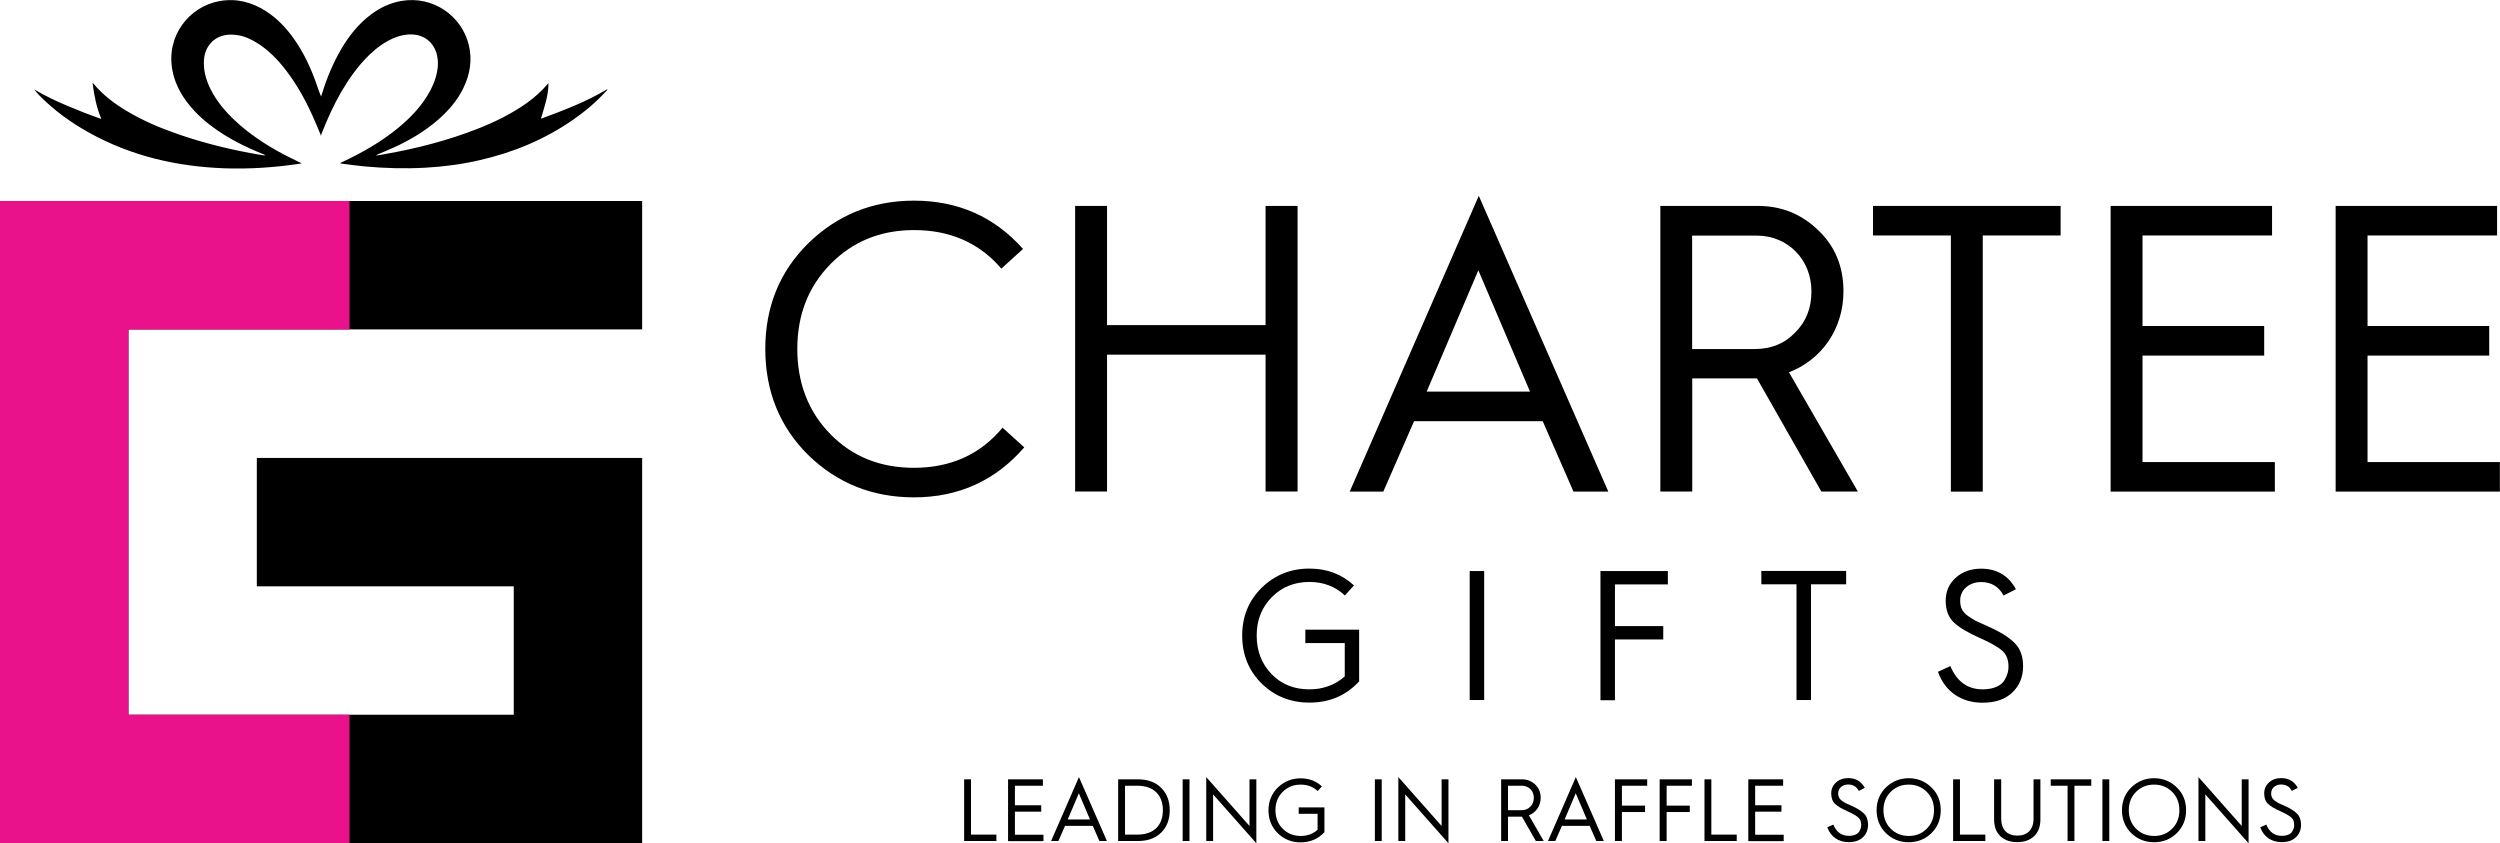 <svg xmlns="http://www.w3.org/2000/svg" id="Layer_2" viewBox="0 0 222.53 75.05"><defs><style>.cls-1{fill:#e9128a;}</style></defs><g id="Layer_1-2"><g><g><g><path d="M0,17.89H57.16v11.43H11.43V63.62H45.73v-11.43H22.86v-11.43H57.16v34.3H0V17.89Z"></path><polygon class="cls-1" points="31.11 63.62 11.43 63.62 11.43 29.33 31.11 29.33 31.11 17.89 0 17.89 0 75.05 31.11 75.05 31.11 63.62"></polygon></g><path d="M28.59,12.11c-.26-.61-.49-1.19-.75-1.76-.64-1.43-1.4-2.8-2.36-4.06-.72-.94-1.53-1.79-2.54-2.43-.57-.36-1.17-.65-1.85-.74-.33-.04-.68-.06-1.01,0-1.08,.18-1.83,1.04-1.92,2.16-.08,.95,.17,1.83,.59,2.67,.53,1.05,1.27,1.94,2.12,2.74,1.32,1.25,2.83,2.23,4.43,3.08,.42,.22,.85,.42,1.27,.63,.07,.04,.15,.07,.27,.13-.09,.03-.15,.05-.2,.05-2.22,.33-4.45,.48-6.69,.4-4.23-.16-8.27-1.09-12-3.16-1.63-.9-3.13-1.99-4.44-3.32-.16-.17-.32-.34-.46-.54,.93,.56,1.91,1.02,2.9,1.44,.99,.42,2,.82,3.07,1.19-.44-1.05-.64-2.1-.78-3.2,.06,.04,.09,.05,.1,.08,.82,.98,1.82,1.74,2.91,2.39,1.46,.88,3.02,1.54,4.62,2.09,2.43,.84,4.92,1.44,7.46,1.86,.1,.02,.2,.03,.31,0-.08-.03-.16-.07-.24-.1-1.59-.64-3.12-1.4-4.5-2.43-.87-.64-1.65-1.38-2.3-2.25-.62-.84-1.07-1.76-1.26-2.8-.56-3.05,1.5-5.64,4.19-6.13,1.49-.27,2.86,.08,4.12,.88,.99,.63,1.78,1.46,2.46,2.4,.93,1.3,1.59,2.73,2.11,4.24,.11,.32,.21,.64,.36,.97,.03-.09,.07-.18,.09-.27,.43-1.39,.98-2.72,1.72-3.98,.69-1.17,1.53-2.22,2.62-3.04,.82-.62,1.73-1.05,2.76-1.22,2.73-.46,5.32,1.29,5.96,3.93,.32,1.33,.11,2.59-.47,3.8-.53,1.11-1.32,2.02-2.24,2.83-1.17,1.02-2.49,1.81-3.9,2.46-.48,.22-.98,.42-1.47,.63-.06,.03-.12,.06-.17,.12,.28-.04,.55-.09,.83-.14,2.81-.5,5.58-1.21,8.24-2.26,1.52-.6,2.99-1.32,4.33-2.27,.68-.49,1.3-1.03,1.84-1.67,.03-.03,.04-.07,.1-.09,0,.55-.09,1.07-.22,1.59-.13,.51-.29,1.02-.45,1.56,2.03-.75,4.04-1.51,5.92-2.64-.03,.12-.1,.17-.16,.23-.88,.96-1.87,1.79-2.94,2.53-2.52,1.74-5.3,2.89-8.28,3.57-1.6,.37-3.21,.58-4.85,.67-1.81,.1-3.62,.05-5.43-.12-.66-.06-1.31-.16-1.97-.24-.04,0-.08-.02-.17-.05,.13-.06,.21-.1,.29-.14,1.7-.8,3.32-1.73,4.78-2.91,1.05-.85,2-1.81,2.71-2.97,.4-.65,.7-1.33,.85-2.08,.12-.59,.11-1.18-.07-1.76-.31-.94-1.1-1.54-2.09-1.59-.57-.03-1.11,.08-1.64,.3-.87,.36-1.6,.91-2.27,1.56-.99,.97-1.78,2.09-2.47,3.28-.67,1.16-1.22,2.38-1.71,3.63-.03,.08-.06,.15-.11,.27Z"></path></g><g><path d="M91.06,22.16l-1.93,1.75c-1.97-2.3-4.56-3.43-7.77-3.43-2.99,0-5.47,1.02-7.44,3.03-1.97,2.01-2.95,4.52-2.95,7.55s.98,5.58,2.95,7.59c1.97,2.01,4.45,2.99,7.44,2.99,3.28,0,5.91-1.2,7.88-3.57l1.93,1.75c-2.55,2.95-5.84,4.45-9.81,4.45-3.68,0-6.82-1.24-9.41-3.76-2.55-2.52-3.83-5.69-3.83-9.45s1.28-6.89,3.83-9.41c2.59-2.52,5.73-3.79,9.41-3.79,3.9,0,7.15,1.42,9.7,4.3Z"></path><path d="M95.7,43.76V18.33h2.84v10.61h14.11v-10.61h2.85v25.42h-2.85v-12.18h-14.11v12.18h-2.84Z"></path><path d="M120.14,43.76l11.49-26.33,11.53,26.33h-3.1l-2.74-6.27h-11.45l-2.74,6.27h-2.99Zm6.86-8.9h9.19l-4.6-10.8-4.6,10.8Z"></path><path d="M147.79,43.76V18.33h8.68c2.12,0,3.9,.73,5.4,2.19,1.49,1.42,2.22,3.25,2.22,5.4,0,3.36-1.93,6.09-4.85,7.22l6.13,10.61h-3.25l-5.73-10.07h-5.76v10.07h-2.84Zm2.84-12.69h5.54c1.46,0,2.66-.47,3.61-1.46,.99-.98,1.46-2.19,1.46-3.68,0-2.81-2.08-4.96-4.89-4.96h-5.73v10.1Z"></path><path d="M173.65,43.76V20.96h-6.93v-2.63h16.7v2.63h-6.93v22.8h-2.84Z"></path><path d="M187.87,43.76V18.33h14.37v2.63h-11.53v8.06h10.83v2.63h-10.83v9.48h11.78v2.63h-14.63Z"></path><path d="M207.9,43.76V18.33h14.37v2.63h-11.53v8.06h10.83v2.63h-10.83v9.48h11.78v2.63h-14.63Z"></path></g><g><path d="M120.52,52.11l-.81,.89c-.87-.81-1.93-1.2-3.16-1.2-1.35,0-2.47,.46-3.36,1.37-.89,.91-1.33,2.04-1.33,3.41s.45,2.52,1.33,3.43c.89,.91,2.01,1.35,3.36,1.35,1.22,0,2.27-.38,3.15-1.15v-2.97h-3.51v-1.19h4.79v4.6c-1.17,1.27-2.65,1.89-4.43,1.89-1.66,0-3.08-.56-4.25-1.7-1.15-1.14-1.73-2.57-1.73-4.27s.58-3.11,1.73-4.25c1.17-1.14,2.59-1.71,4.25-1.71,1.56,0,2.88,.49,3.97,1.5Z"></path><path d="M130.82,62.31v-11.48h1.29v11.48h-1.29Z"></path><path d="M142.46,62.31v-11.48h6v1.19h-4.71v3.71h4.3v1.19h-4.3v5.41h-1.29Z"></path><path d="M159.91,62.31v-10.3h-3.13v-1.19h7.55v1.19h-3.13v10.3h-1.29Z"></path><path d="M173.6,59.28c.58,1.38,1.53,2.08,2.88,2.08,.97,0,1.66-.33,1.94-.81,.28-.48,.36-.82,.36-1.22,0-.63-.2-1.1-.58-1.43-.38-.33-1.06-.71-1.99-1.12-1.04-.46-1.81-.92-2.29-1.37-.48-.45-.73-1.1-.73-1.94s.3-1.5,.89-2.04c.59-.54,1.35-.81,2.26-.81,1.4,0,2.44,.61,3.1,1.83l-1.1,.56c-.43-.81-1.1-1.2-2.01-1.2-1.04,0-1.85,.69-1.85,1.63,0,.59,.15,.99,.68,1.38,.28,.18,.49,.33,.68,.43l.99,.45c1.17,.51,1.99,1.02,2.49,1.53,.51,.49,.76,1.19,.76,2.09s-.31,1.71-.96,2.32c-.63,.61-1.51,.91-2.65,.91-1.83,0-3.31-.92-3.97-2.75l1.1-.51Z"></path></g><g><path d="M85.82,74.86v-5.49h.61v4.92h2.26v.57h-2.87Z"></path><path d="M89.73,74.86v-5.49h3.1v.57h-2.49v1.74h2.34v.57h-2.34v2.05h2.54v.57h-3.16Z"></path><path d="M93.56,74.86l2.48-5.69,2.49,5.69h-.67l-.59-1.35h-2.47l-.59,1.35h-.65Zm1.48-1.92h1.98l-.99-2.33-.99,2.33Z"></path><path d="M99.53,74.86v-5.49h1.76c.87,0,1.57,.25,2.07,.76,.51,.5,.76,1.17,.76,1.99s-.25,1.49-.76,1.99c-.5,.5-1.2,.75-2.07,.75h-1.77Zm.61-.57h1.11c1.48,0,2.26-.85,2.26-2.17s-.78-2.18-2.27-2.18h-1.1v4.36Z"></path><path d="M105.27,74.86v-5.49h.61v5.49h-.61Z"></path><path d="M107.37,74.86v-5.69l3.85,4.35v-4.15h.61v5.69l-3.85-4.35v4.15h-.61Z"></path><path d="M117.68,69.98l-.39,.43c-.42-.39-.92-.57-1.51-.57-.65,0-1.18,.22-1.61,.65-.43,.43-.64,.98-.64,1.63s.21,1.2,.64,1.64c.43,.43,.96,.65,1.61,.65,.58,0,1.09-.18,1.5-.55v-1.42h-1.68v-.57h2.29v2.2c-.56,.61-1.27,.91-2.12,.91-.8,0-1.47-.27-2.03-.81-.55-.54-.83-1.23-.83-2.04s.28-1.49,.83-2.03c.56-.54,1.24-.82,2.03-.82,.75,0,1.38,.24,1.9,.72Z"></path><path d="M122.38,74.86v-5.49h.61v5.49h-.61Z"></path><path d="M124.47,74.86v-5.69l3.85,4.35v-4.15h.61v5.69l-3.85-4.35v4.15h-.61Z"></path><path d="M133.62,74.86v-5.49h1.87c.46,0,.84,.16,1.17,.47,.32,.31,.48,.7,.48,1.17,0,.72-.42,1.32-1.05,1.56l1.32,2.29h-.7l-1.24-2.17h-1.24v2.17h-.61Zm.61-2.74h1.2c.31,0,.57-.1,.78-.31,.21-.21,.32-.47,.32-.8,0-.61-.45-1.07-1.06-1.07h-1.24v2.18Z"></path><path d="M137.79,74.86l2.48-5.69,2.49,5.69h-.67l-.59-1.35h-2.47l-.59,1.35h-.65Zm1.48-1.92h1.98l-.99-2.33-.99,2.33Z"></path><path d="M143.75,74.86v-5.49h2.87v.57h-2.25v1.77h2.06v.57h-2.06v2.58h-.61Z"></path><path d="M147.73,74.86v-5.49h2.87v.57h-2.25v1.77h2.06v.57h-2.06v2.58h-.61Z"></path><path d="M151.72,74.86v-5.49h.61v4.92h2.26v.57h-2.87Z"></path><path d="M155.62,74.86v-5.49h3.1v.57h-2.49v1.74h2.34v.57h-2.34v2.05h2.54v.57h-3.16Z"></path><path d="M163.19,73.41c.28,.66,.73,.99,1.38,.99,.46,0,.8-.16,.93-.39,.13-.23,.17-.39,.17-.58,0-.3-.09-.53-.28-.68-.18-.16-.5-.34-.95-.54-.5-.22-.87-.44-1.09-.65-.23-.21-.35-.53-.35-.93s.14-.72,.43-.98c.28-.26,.65-.39,1.08-.39,.67,0,1.17,.29,1.48,.87l-.53,.27c-.2-.39-.53-.57-.96-.57-.5,0-.88,.33-.88,.78,0,.28,.07,.47,.32,.66,.13,.09,.24,.16,.32,.21l.47,.21c.56,.24,.95,.49,1.19,.73,.24,.24,.36,.57,.36,1s-.15,.82-.46,1.11c-.3,.29-.72,.43-1.27,.43-.87,0-1.58-.44-1.9-1.32l.53-.24Z"></path><path d="M167.04,72.12c0-.81,.28-1.49,.83-2.03,.56-.54,1.24-.82,2.03-.82s1.47,.28,2.02,.82c.56,.54,.83,1.22,.83,2.03s-.28,1.5-.83,2.04c-.55,.54-1.23,.81-2.02,.81s-1.47-.27-2.03-.81c-.55-.54-.83-1.23-.83-2.04Zm.61,0c0,.65,.21,1.2,.64,1.64,.43,.43,.97,.65,1.61,.65s1.18-.21,1.61-.65c.43-.43,.64-.98,.64-1.64s-.21-1.2-.64-1.63c-.43-.43-.96-.65-1.61-.65s-1.18,.22-1.61,.65c-.43,.43-.64,.98-.64,1.63Z"></path><path d="M173.85,74.86v-5.49h.61v4.92h2.26v.57h-2.87Z"></path><path d="M177.52,69.37h.61v3.5c0,.98,.55,1.51,1.44,1.51s1.44-.53,1.44-1.51v-3.5h.61v3.57c0,.65-.19,1.14-.57,1.5-.38,.35-.87,.52-1.49,.52s-1.11-.17-1.49-.52c-.38-.35-.57-.85-.57-1.5v-3.57Z"></path><path d="M184.04,74.86v-4.92h-1.5v-.57h3.61v.57h-1.5v4.92h-.61Z"></path><path d="M187.14,74.86v-5.49h.61v5.49h-.61Z"></path><path d="M188.88,72.12c0-.81,.28-1.49,.83-2.03,.56-.54,1.24-.82,2.03-.82s1.47,.28,2.02,.82c.56,.54,.83,1.22,.83,2.03s-.28,1.5-.83,2.04c-.55,.54-1.23,.81-2.02,.81s-1.47-.27-2.03-.81c-.55-.54-.83-1.23-.83-2.04Zm.61,0c0,.65,.21,1.2,.64,1.64,.43,.43,.97,.65,1.61,.65s1.18-.21,1.61-.65c.43-.43,.64-.98,.64-1.64s-.21-1.2-.64-1.63c-.43-.43-.96-.65-1.61-.65s-1.18,.22-1.61,.65c-.43,.43-.64,.98-.64,1.63Z"></path><path d="M195.69,74.86v-5.69l3.85,4.35v-4.15h.61v5.69l-3.85-4.35v4.15h-.61Z"></path><path d="M201.73,73.41c.28,.66,.73,.99,1.38,.99,.46,0,.8-.16,.93-.39,.13-.23,.17-.39,.17-.58,0-.3-.09-.53-.28-.68-.18-.16-.5-.34-.95-.54-.5-.22-.87-.44-1.09-.65-.23-.21-.35-.53-.35-.93s.14-.72,.43-.98c.28-.26,.65-.39,1.08-.39,.67,0,1.17,.29,1.48,.87l-.53,.27c-.2-.39-.53-.57-.96-.57-.5,0-.88,.33-.88,.78,0,.28,.07,.47,.32,.66,.13,.09,.24,.16,.32,.21l.47,.21c.56,.24,.95,.49,1.19,.73,.24,.24,.36,.57,.36,1s-.15,.82-.46,1.11c-.3,.29-.72,.43-1.27,.43-.87,0-1.58-.44-1.9-1.32l.53-.24Z"></path></g></g></g></svg>